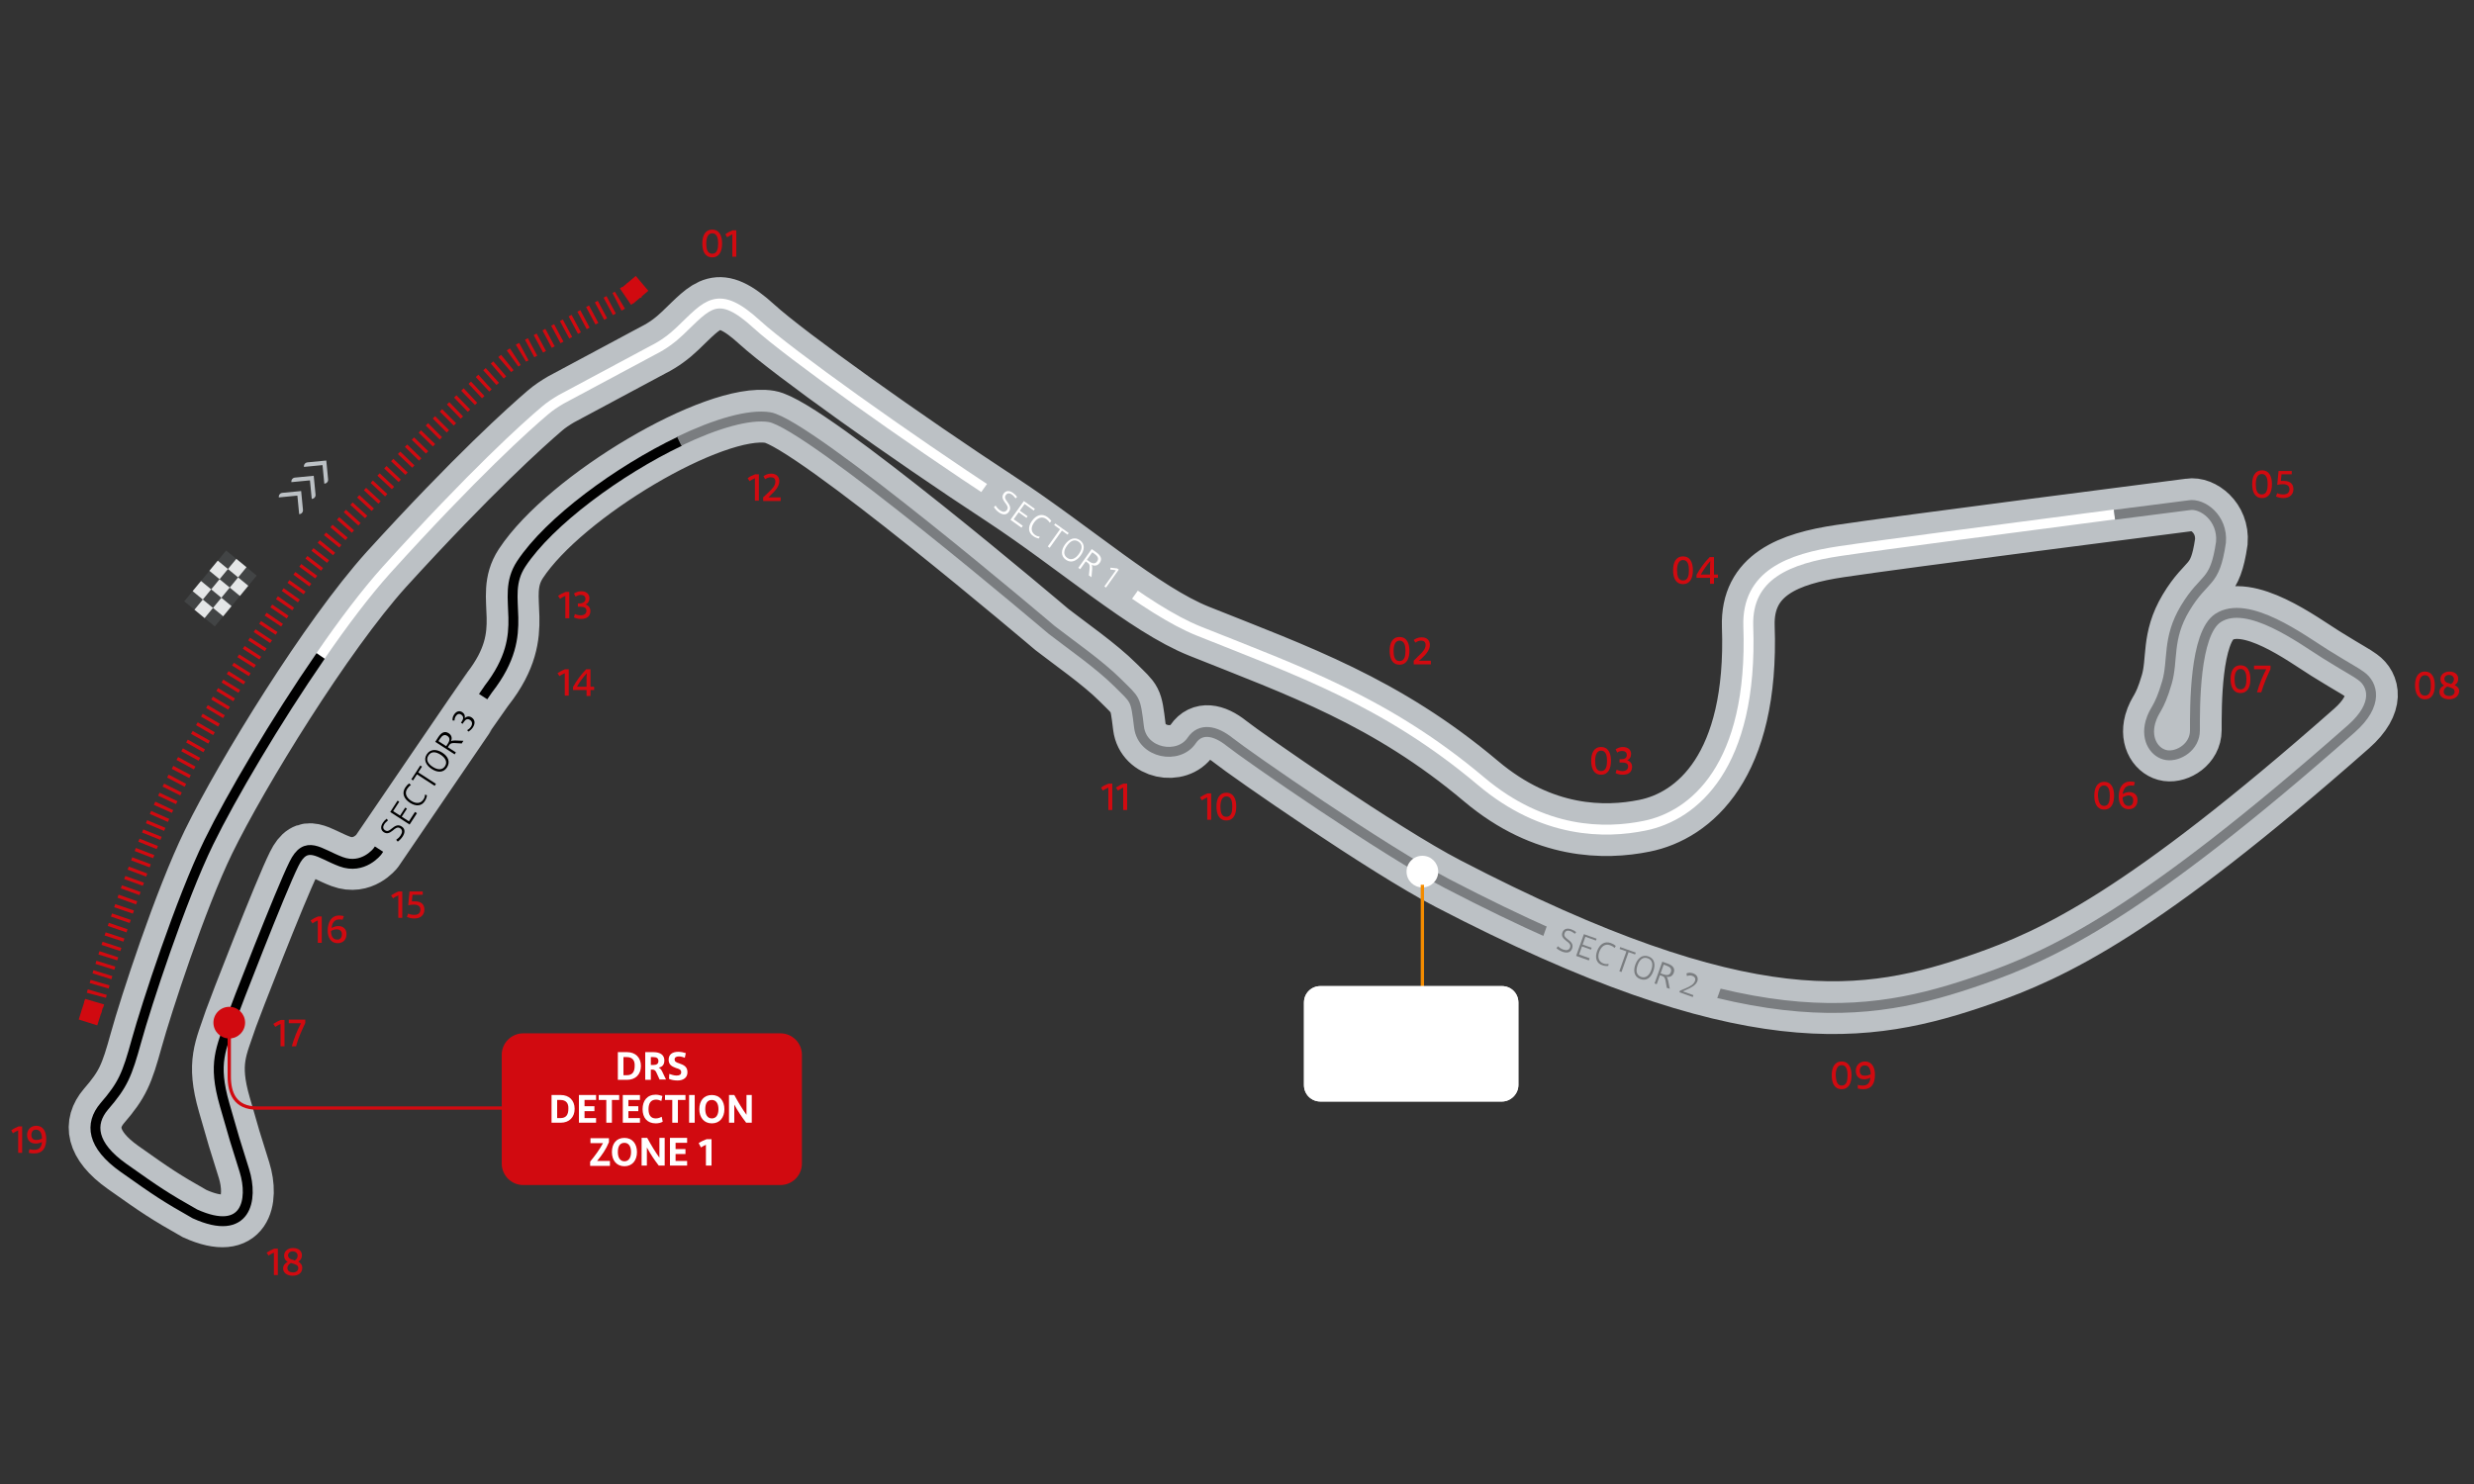 <?xml version="1.0" encoding="utf-8"?>
<!-- Generator: Adobe Illustrator 23.0.3, SVG Export Plug-In . SVG Version: 6.00 Build 0)  -->
<svg version="1.1" id="Laag_1" xmlns="http://www.w3.org/2000/svg" xmlns:xlink="http://www.w3.org/1999/xlink" x="0px" y="0px"
	 viewBox="0 0 750 450" style="enable-background:new 0 0 750 450;" xml:space="preserve">
<rect x="0" y="0" width="750" height="450" fill="#333333" stroke="none"/>
<style type="text/css">
	.st0{fill:none;}
	.st1{enable-background:new    ;}
	.st2{fill:#d10a10;}
	.st3{fill:#d10a10;stroke:#d10a10;stroke-miterlimit:10;}
	.st4{fill:#ffffff;}
	.st5{fill:#FFFFFF;}
	.st6{fill:#BCC1C5;}
	.st7{fill:#7A7D80;}
	.st8{fill:#424445;}
	.st9{fill:#E4E6E7;}
	.st10{display:none;}
	.st11{display:inline;}
	.st12{fill:none;stroke:#BCC1C5;stroke-width:16;stroke-miterlimit:10;}
	.st13{fill:none;stroke:#FFFFFF;stroke-width:3;stroke-miterlimit:10;}
	.st14{fill:none;stroke:#000000;stroke-width:3;stroke-miterlimit:10;}
	.st15{fill:none;stroke:#7A7D80;stroke-width:3;stroke-miterlimit:10;}
	.st16{fill:none;stroke:#d10a10;stroke-miterlimit:10;}
	.st17{fill:#d10a10;}
	.st18{fill:none;stroke:#d10a10;stroke-width:6;stroke-miterlimit:10;}
	.st19{fill:none;stroke:#d10a10;stroke-width:6;stroke-miterlimit:10;stroke-dasharray:1.001,2.002;}
	.st20{fill:none;stroke:#F48C00;stroke-miterlimit:10;}
	.st21{display:inline;opacity:0.5;}
</style>
<symbol  id="_x30_1" viewBox="-10 -10 20 20">
	<circle class="st0" cx="0" cy="0" r="10"/>
	<rect x="-10" y="-5.1" class="st0" width="20" height="9.3"/>
	<g class="st1">
		<path class="st2" d="M-5.5-0.4c0,2.3,0.8,4.2,3,4.2c2.2,0,3-1.9,3-4.2c0-2.3-0.8-4.2-3-4.2C-4.7-4.6-5.5-2.7-5.5-0.4z M-0.7-0.4
			c0,1.5-0.3,3.1-1.8,3.1c-1.4,0-1.8-1.6-1.8-3.1c0-1.6,0.3-3.1,1.8-3.1C-1-3.5-0.7-2-0.7-0.4z"/>
		<path class="st2" d="M1.5,2.4C2.1,2.9,3,3.3,3.7,3.6h1.1v-8H3.6v6.8C3.1,2.1,2.5,1.8,2,1.5L1.5,2.4z"/>
	</g>
</symbol>
<symbol  id="_x30_2" viewBox="-10 -10 20 20">
	<circle class="st0" cx="0" cy="0" r="10"/>
	<rect x="-10" y="-5.1" class="st0" width="20" height="9.3"/>
	<g class="st1">
		<path class="st2" d="M-6.2-0.4c0,2.3,0.8,4.2,3,4.2c2.2,0,3-1.9,3-4.2c0-2.3-0.8-4.2-3-4.2C-5.4-4.6-6.2-2.7-6.2-0.4z M-1.4-0.4
			c0,1.5-0.3,3.1-1.8,3.1c-1.4,0-1.8-1.6-1.8-3.1c0-1.6,0.3-3.1,1.8-3.1C-1.7-3.5-1.4-2-1.4-0.4z"/>
	</g>
	<g class="st1">
		<path class="st2" d="M1.1-3.4L2.5-2c1.4,1.3,2.2,2.2,2.2,3.4c0,0.9-0.5,1.3-1.4,1.3c-0.7,0-1.2-0.3-1.7-0.6L1.1,2.9
			c0.6,0.4,1.3,0.8,2.4,0.8c1.6,0,2.5-0.9,2.5-2.3c0-1.6-1.3-3-2.7-4.3L2.6-3.4h3.7v-1.1H1.1V-3.4z"/>
	</g>
</symbol>
<symbol  id="_x30_3" viewBox="-10 -10 20 20">
	<circle class="st0" cx="0" cy="0" r="10"/>
	<rect x="-10" y="-5.1" class="st0" width="20" height="9.3"/>
	<g class="st1">
		<path class="st2" d="M-6.2-0.4c0,2.3,0.8,4.2,3,4.2c2.2,0,3-1.9,3-4.2c0-2.3-0.8-4.2-3-4.2C-5.4-4.6-6.2-2.7-6.2-0.4z M-1.4-0.4
			c0,1.5-0.3,3.1-1.8,3.1c-1.4,0-1.8-1.6-1.8-3.1c0-1.6,0.3-3.1,1.8-3.1C-1.7-3.5-1.4-2-1.4-0.4z"/>
	</g>
	<g class="st1">
		<path class="st2" d="M1.5-3.1C2-3.3,2.6-3.5,3.3-3.5c1,0,1.7,0.5,1.7,1.4c0,0.8-0.6,1.2-1.8,1.2H2.4v1H3c1.1,0,1.6,0.5,1.6,1.3
			c0,0.8-0.6,1.2-1.4,1.2c-0.6,0-1.2-0.2-1.5-0.5L1.2,3.1c0.5,0.3,1.2,0.7,2.2,0.7c1.5,0,2.5-0.8,2.5-2.1c0-0.9-0.4-1.6-1.2-1.9
			c0.9-0.3,1.5-1,1.5-2c0-1.6-1.1-2.4-2.8-2.4c-0.9,0-1.7,0.2-2.2,0.5L1.5-3.1z"/>
	</g>
</symbol>
<symbol  id="_x30_4" viewBox="-10 -10 20 20">
	<circle class="st0" cx="0" cy="0" r="10"/>
	<rect x="-10" y="-5.1" class="st0" width="20" height="9.3"/>
	<g class="st1">
		<path class="st2" d="M-6.8-0.4c0,2.3,0.8,4.2,3,4.2c2.2,0,3-1.9,3-4.2c0-2.3-0.8-4.2-3-4.2C-6-4.6-6.8-2.7-6.8-0.4z M-2-0.4
			c0,1.5-0.3,3.1-1.8,3.1c-1.4,0-1.8-1.6-1.8-3.1c0-1.6,0.3-3.1,1.8-3.1C-2.3-3.5-2-2-2-0.4z"/>
		<path class="st2" d="M6.8-1.7v-1H5.6v-1.8H4.4v1.8H0.3v0.9c1.1,2,2.5,3.9,4,5.4h1.3v-5.3H6.8z M1.6-1.7h2.8v2.1c0,0.6,0,1.3,0.1,2
			C3.4,1.1,2.5-0.1,1.6-1.7z"/>
	</g>
</symbol>
<symbol  id="_x30_5" viewBox="-10 -10 20 20">
	<circle class="st0" cx="0" cy="0" r="10"/>
	<rect x="-10" y="-5.1" class="st0" width="20" height="9.3"/>
	<g class="st1">
		<path class="st2" d="M-6.3-0.4c0,2.3,0.8,4.2,3,4.2c2.2,0,3-1.9,3-4.2c0-2.3-0.8-4.2-3-4.2C-5.5-4.6-6.3-2.7-6.3-0.4z M-1.6-0.4
			c0,1.5-0.3,3.1-1.8,3.1c-1.4,0-1.8-1.6-1.8-3.1c0-1.6,0.3-3.1,1.8-3.1C-1.9-3.5-1.6-2-1.6-0.4z"/>
		<path class="st2" d="M2.6,2.6l-0.2-2c0.3,0,0.6,0,0.9,0c1.9,0,2.9-0.9,2.9-2.5c0-1.6-1.1-2.7-3-2.7c-1,0-1.7,0.2-2.3,0.5l0.4,1
			c0.5-0.3,1.2-0.4,1.9-0.4c1.2,0,1.8,0.6,1.8,1.6s-0.7,1.5-2,1.5c-0.6,0-1.2-0.1-1.7-0.2l0.4,4.2h4V2.6H2.6z"/>
	</g>
</symbol>
<symbol  id="_x30_6" viewBox="-10 -10 20 20">
	<circle class="st0" cx="0" cy="0" r="10"/>
	<rect x="-10" y="-5.1" class="st0" width="20" height="9.3"/>
	<g class="st1">
		<path class="st2" d="M-6.6-0.4c0,2.3,0.8,4.2,3,4.2c2.2,0,3-1.9,3-4.2c0-2.3-0.8-4.2-3-4.2C-5.8-4.6-6.6-2.7-6.6-0.4z M-1.9-0.4
			c0,1.5-0.3,3.1-1.8,3.1c-1.4,0-1.8-1.6-1.8-3.1C-5.4-2-5-3.5-3.6-3.5C-2.2-3.5-1.9-2-1.9-0.4z"/>
		<path class="st2" d="M5.4,2.6c-0.3,0.1-0.6,0.1-1,0.1C2.9,2.7,2.2,1.6,2,0.1c0.5,0.3,1.2,0.6,2,0.6c1.6,0,2.5-1,2.5-2.4
			c0-1.7-1-2.8-2.7-2.8c-2,0-3,1.7-3,3.8c0,2.4,1,4.6,3.5,4.6c0.6,0,1.1-0.1,1.4-0.2L5.4,2.6z M5.2-1.8c0,0.9-0.5,1.5-1.6,1.5
			C3.1-0.4,2.5-0.6,2-0.9c0-1.5,0.6-2.6,1.8-2.6C4.8-3.5,5.2-2.8,5.2-1.8z"/>
	</g>
</symbol>
<symbol  id="_x30_7" viewBox="-10 -10 20 20">
	<circle class="st0" cx="0" cy="0" r="10"/>
	<rect x="-10" y="-5.1" class="st0" width="20" height="9.3"/>
	<g class="st1">
		<path class="st2" d="M-5.9-0.4c0,2.3,0.8,4.2,3,4.2c2.2,0,3-1.9,3-4.2c0-2.3-0.8-4.2-3-4.2C-5.1-4.6-5.9-2.7-5.9-0.4z M-1.1-0.4
			c0,1.5-0.3,3.1-1.8,3.1c-1.4,0-1.8-1.6-1.8-3.1c0-1.6,0.3-3.1,1.8-3.1C-1.4-3.5-1.1-2-1.1-0.4z"/>
	</g>
	<g class="st1">
		<path class="st2" d="M2.1-4.4c0.8,2.8,1.7,4.9,2.8,7H1.2v1.1h5V2.7C5.1,0.3,4.2-1.7,3.4-4.4H2.1z"/>
	</g>
</symbol>
<symbol  id="_x30_8" viewBox="-10 -10 20 20">
	<circle class="st0" cx="0" cy="0" r="10"/>
	<rect x="-10" y="-5.1" class="st0" width="20" height="9.3"/>
	<g class="st1">
		<path class="st2" d="M-6.8-0.4c0,2.3,0.8,4.2,3,4.2c2.2,0,3-1.9,3-4.2c0-2.3-0.8-4.2-3-4.2C-5.9-4.6-6.8-2.7-6.8-0.4z M-2-0.4
			c0,1.5-0.3,3.1-1.8,3.1c-1.4,0-1.8-1.6-1.8-3.1c0-1.6,0.3-3.1,1.8-3.1C-2.3-3.5-2-2-2-0.4z"/>
		<path class="st2" d="M3.5-4.6c-1.6,0-2.9,0.8-2.9,2.2c0,1,0.6,1.6,1.4,2C1.3,0,0.9,0.6,0.9,1.5c0,1.4,1.2,2.3,2.7,2.3
			c1.8,0,2.7-1,2.7-2.2c0-0.9-0.4-1.5-1.1-1.9c0.9-0.4,1.4-1,1.4-1.9C6.4-3.7,5.3-4.6,3.5-4.6z M5.2-2.3c0,0.9-0.7,1.1-2,1.5
			c-0.1,0-0.2,0-0.2,0.1C2.4-1.1,1.9-1.5,1.9-2.3c0-0.9,0.8-1.3,1.7-1.3C4.5-3.6,5.2-3.1,5.2-2.3z M4.1,0C4.6,0.4,5,0.8,5,1.5
			c0,0.7-0.6,1.3-1.5,1.3c-0.8,0-1.4-0.5-1.4-1.2c0-0.8,0.6-1.2,1.6-1.4C3.8,0.1,4,0.1,4.1,0z"/>
	</g>
</symbol>
<symbol  id="_x30_9" viewBox="-10 -10 20 20">
	<circle class="st0" cx="0" cy="0" r="10"/>
	<rect x="-10" y="-5.1" class="st0" width="20" height="9.3"/>
	<g class="st1">
		<path class="st2" d="M-6.6-0.4c0,2.3,0.8,4.2,3,4.2c2.2,0,3-1.9,3-4.2c0-2.3-0.8-4.2-3-4.2C-5.8-4.6-6.6-2.7-6.6-0.4z M-1.8-0.4
			c0,1.5-0.3,3.1-1.8,3.1c-1.4,0-1.8-1.6-1.8-3.1C-5.3-2-5-3.5-3.6-3.5C-2.1-3.5-1.8-2-1.8-0.4z"/>
		<path class="st2" d="M1.3-3.3c0.4-0.1,0.9-0.2,1.4-0.2c1.6,0,2.3,0.8,2.4,2.4C4.6-1.4,4-1.6,3.2-1.6C1.5-1.6,0.7-0.5,0.7,1
			c0,1.7,1.2,2.8,2.8,2.8c2.1,0,3-1.8,3-4c0-2.6-0.9-4.4-3.6-4.4c-0.6,0-1.2,0.1-1.6,0.2L1.3-3.3z M5.2-0.1c0,1.5-0.5,2.7-1.7,2.7
			C2.5,2.7,1.9,2,1.9,1c0-0.9,0.4-1.5,1.5-1.5C4.1-0.5,4.7-0.3,5.2-0.1z"/>
	</g>
</symbol>
<symbol  id="_x31_0" viewBox="-10 -10 20 20">
	<circle class="st0" cx="0" cy="0" r="10"/>
	<rect x="-10" y="-5.1" class="st0" width="20" height="9.3"/>
	<g class="st1">
		<path class="st2" d="M-5.9,2.4c0.6,0.4,1.5,0.9,2.3,1.2h1.1v-8h-1.2v6.8c-0.6-0.3-1.1-0.5-1.6-0.9L-5.9,2.4z"/>
		<path class="st2" d="M-0.9-0.4c0,2.3,0.8,4.2,3,4.2c2.2,0,3-1.9,3-4.2c0-2.3-0.8-4.2-3-4.2C-0.1-4.6-0.9-2.7-0.9-0.4z M3.9-0.4
			c0,1.5-0.3,3.1-1.8,3.1c-1.4,0-1.8-1.6-1.8-3.1c0-1.6,0.3-3.1,1.8-3.1C3.6-3.5,3.9-2,3.9-0.4z"/>
	</g>
</symbol>
<symbol  id="_x31_1" viewBox="-10 -10 20 20">
	<circle class="st0" cx="0" cy="0" r="10"/>
	<rect x="-10" y="-5.1" class="st0" width="20" height="9.3"/>
	<g class="st1">
		<path class="st2" d="M-4.5,2.4C-3.9,2.9-3,3.3-2.2,3.6h1.1v-8h-1.2v6.8C-2.9,2.1-3.5,1.8-4,1.5L-4.5,2.4z"/>
		<path class="st2" d="M0,2.4c0.6,0.4,1.5,0.9,2.3,1.2h1.1v-8H2.2v6.8C1.6,2.1,1.1,1.8,0.6,1.5L0,2.4z"/>
	</g>
</symbol>
<symbol  id="_x31_2" viewBox="-10 -10 20 20">
	<circle class="st0" cx="0" cy="0" r="10"/>
	<rect x="-10" y="-5.1" class="st0" width="20" height="9.3"/>
	<g class="st1">
		<path class="st2" d="M-5.3,2.4C-4.7,2.9-3.8,3.3-3,3.6h1.1v-8h-1.2v6.8c-0.6-0.3-1.1-0.5-1.6-0.9L-5.3,2.4z"/>
		<path class="st2" d="M-0.6-3.4L0.9-2c1.4,1.3,2.2,2.2,2.2,3.4c0,0.9-0.5,1.3-1.4,1.3C1,2.7,0.5,2.4,0,2.1l-0.5,0.9
			C0,3.4,0.8,3.8,1.8,3.8c1.6,0,2.5-0.9,2.5-2.3c0-1.6-1.3-3-2.7-4.3L1-3.4h3.7v-1.1h-5.3V-3.4z"/>
	</g>
</symbol>
<symbol  id="_x31_3" viewBox="-10 -10 20 20">
	<circle class="st0" cx="0" cy="0" r="10"/>
	<rect x="-10" y="-5.1" class="st0" width="20" height="9.3"/>
	<g class="st1">
		<path class="st2" d="M-5.3,2.4C-4.6,2.9-3.8,3.3-3,3.6h1.1v-8h-1.2v6.8c-0.6-0.3-1.1-0.5-1.6-0.9L-5.3,2.4z"/>
		<path class="st2" d="M-0.2-3.1c0.4-0.2,1.1-0.4,1.8-0.4c1,0,1.7,0.5,1.7,1.4c0,0.8-0.6,1.2-1.8,1.2H0.7v1h0.6C2.4,0.2,3,0.7,3,1.5
			c0,0.8-0.6,1.2-1.4,1.2C0.9,2.7,0.4,2.4,0,2.2l-0.5,0.9C0,3.4,0.7,3.8,1.7,3.8c1.5,0,2.5-0.8,2.5-2.1c0-0.9-0.4-1.6-1.2-1.9
			c0.9-0.3,1.5-1,1.5-2c0-1.6-1.1-2.4-2.8-2.4C0.8-4.6,0-4.4-0.5-4.1L-0.2-3.1z"/>
	</g>
</symbol>
<symbol  id="_x31_4" viewBox="-10 -10 20 20">
	<circle class="st0" cx="0" cy="0" r="10"/>
	<rect x="-10" y="-5.1" class="st0" width="20" height="9.3"/>
	<g class="st1">
		<path class="st2" d="M-5.8,2.4c0.6,0.4,1.5,0.9,2.3,1.2h1.1v-8h-1.2v6.8c-0.6-0.3-1.1-0.5-1.6-0.9L-5.8,2.4z"/>
		<path class="st2" d="M5.3-1.7v-1H4.2v-1.8H3v1.8h-4.1v0.9c1.1,2,2.5,3.9,4,5.4h1.3v-5.3H5.3z M0.1-1.7H3v2.1c0,0.6,0,1.3,0.1,2
			C1.9,1.1,1-0.1,0.1-1.7z"/>
	</g>
</symbol>
<symbol  id="_x31_5" viewBox="-10 -10 20 20">
	<circle class="st0" cx="0" cy="0" r="10"/>
	<rect x="-10" y="-5.1" class="st0" width="20" height="9.3"/>
	<g class="st1">
		<path class="st2" d="M-5.4,2.4c0.6,0.4,1.5,0.9,2.3,1.2H-2v-8h-1.2v6.8c-0.6-0.3-1.1-0.5-1.6-0.9L-5.4,2.4z"/>
		<path class="st2" d="M1.1,2.6l-0.2-2c0.3,0,0.6,0,0.9,0c1.9,0,2.9-0.9,2.9-2.5c0-1.6-1.1-2.7-3-2.7c-1,0-1.7,0.2-2.3,0.5l0.4,1
			c0.5-0.3,1.2-0.4,1.9-0.4c1.2,0,1.8,0.6,1.8,1.6s-0.7,1.5-2,1.5c-0.6,0-1.2-0.1-1.7-0.2l0.4,4.2h4V2.6H1.1z"/>
	</g>
</symbol>
<symbol  id="_x31_6" viewBox="-10 -10 20 20">
	<circle class="st0" cx="0" cy="0" r="10"/>
	<rect x="-10" y="-5.1" class="st0" width="20" height="9.3"/>
	<g class="st1">
		<path class="st2" d="M-5.7,2.4c0.6,0.4,1.5,0.9,2.3,1.2h1.1v-8h-1.2v6.8c-0.6-0.3-1.1-0.5-1.6-0.9L-5.7,2.4z"/>
		<path class="st2" d="M4,2.6c-0.3,0.1-0.6,0.1-1,0.1c-1.5,0-2.2-1.1-2.3-2.6c0.5,0.3,1.2,0.6,2,0.6c1.6,0,2.5-1,2.5-2.4
			c0-1.7-1-2.8-2.7-2.8c-2,0-3,1.7-3,3.8c0,2.4,1,4.6,3.5,4.6c0.6,0,1.1-0.1,1.4-0.2L4,2.6z M3.8-1.8c0,0.9-0.5,1.5-1.6,1.5
			c-0.5,0-1.2-0.2-1.7-0.5c0-1.5,0.6-2.6,1.8-2.6C3.3-3.5,3.8-2.8,3.8-1.8z"/>
	</g>
</symbol>
<symbol  id="_x31_7" viewBox="-10 -10 20 20">
	<circle class="st0" cx="0" cy="0" r="10"/>
	<rect x="-10" y="-5.1" class="st0" width="20" height="9.3"/>
	<g class="st1">
		<path class="st2" d="M-5.1,2.4c0.6,0.4,1.5,0.9,2.3,1.2h1.1v-8h-1.2v6.8C-3.5,2.1-4,1.8-4.5,1.5L-5.1,2.4z"/>
		<path class="st2" d="M0.5-4.4c0.8,2.8,1.7,4.9,2.8,7h-3.7v1.1h5V2.7C3.5,0.3,2.5-1.7,1.8-4.4H0.5z"/>
	</g>
</symbol>
<symbol  id="_x31_8" viewBox="-10 -10 20 20">
	<circle class="st0" cx="0" cy="0" r="10"/>
	<rect x="-10" y="-5.1" class="st0" width="20" height="9.3"/>
	<g class="st1">
		<path class="st2" d="M-5.8,2.4c0.6,0.4,1.5,0.9,2.3,1.2h1.1v-8h-1.2v6.8c-0.6-0.3-1.1-0.5-1.6-0.9L-5.8,2.4z"/>
		<path class="st2" d="M2.1-4.6c-1.6,0-2.9,0.8-2.9,2.2c0,1,0.6,1.6,1.4,2c-0.7,0.4-1.1,1-1.1,1.9c0,1.4,1.2,2.3,2.7,2.3
			c1.8,0,2.7-1,2.7-2.2c0-0.9-0.4-1.5-1.1-1.9C4.5-0.8,5-1.3,5-2.2C5-3.7,3.9-4.6,2.1-4.6z M3.8-2.3c0,0.9-0.7,1.1-2,1.5
			c-0.1,0-0.2,0-0.2,0.1C1-1.1,0.5-1.5,0.5-2.3c0-0.9,0.8-1.3,1.7-1.3C3.1-3.6,3.8-3.1,3.8-2.3z M2.7,0c0.6,0.4,0.9,0.8,0.9,1.5
			c0,0.7-0.6,1.3-1.5,1.3c-0.8,0-1.4-0.5-1.4-1.2c0-0.8,0.6-1.2,1.6-1.4C2.4,0.1,2.5,0.1,2.7,0z"/>
	</g>
</symbol>
<symbol  id="_x31_9" viewBox="-10 -10 20 20">
	<circle class="st0" cx="0" cy="0" r="10"/>
	<rect x="-10" y="-5.1" class="st0" width="20" height="9.3"/>
	<g class="st1">
		<path class="st2" d="M-5.6,2.4C-5,2.9-4.1,3.3-3.4,3.6h1.1v-8h-1.2v6.8c-0.6-0.3-1.1-0.5-1.6-0.9L-5.6,2.4z"/>
		<path class="st2" d="M-0.1-3.3c0.4-0.1,0.9-0.2,1.4-0.2c1.6,0,2.3,0.8,2.4,2.4C3.2-1.4,2.5-1.6,1.8-1.6C0.1-1.6-0.8-0.5-0.8,1
			c0,1.7,1.2,2.8,2.8,2.8c2.1,0,3-1.8,3-4C5-2.8,4-4.6,1.3-4.6c-0.6,0-1.2,0.1-1.6,0.2L-0.1-3.3z M3.7-0.1c0,1.5-0.5,2.7-1.7,2.7
			C1,2.7,0.5,2,0.5,1c0-0.9,0.4-1.5,1.5-1.5C2.7-0.5,3.3-0.3,3.7-0.1z"/>
	</g>
</symbol>
<symbol  id="DRS_Detection_Zone_1" viewBox="-45.5 -23 91 46">
	<path class="st3" d="M39-22.5h-78c-3.3,0-6,2.7-6,6v33c0,3.3,2.7,6,6,6h78c3.3,0,6-2.7,6-6v-33C45-19.8,42.3-22.5,39-22.5z"/>
	<rect x="-45" y="-18.3" class="st0" width="89.8" height="35.8"/>
	<g class="st1">
		<path class="st4" d="M-10.3,17.3h2.8c2.5,0,4.2-1.6,4.2-4.2c0-2.6-1.7-4.2-4.2-4.2h-2.8V17.3z M-7.6,15.8h-1v-5.5h1c1.7,0,2.4,1,2.4,2.8
			C-5.1,14.8-5.9,15.8-7.6,15.8z"/>
		<path class="st4" d="M2.4,8.9l-1.1,2.4C1,11.8,0.7,12,0.2,12h-0.5V8.9H-2v8.4h2.5c2.1,0,3.3-0.9,3.3-2.5c0-1.5-0.8-2-1.7-2.2
			c0.4-0.2,0.7-0.5,1-1.1l1.2-2.5H2.4z M-0.3,15.8v-2.4h0.7c1.1,0,1.6,0.4,1.6,1.2c0,0.9-0.6,1.2-1.6,1.2H-0.3z"/>
		<path class="st4" d="M5.3,10.7c0.6-0.2,1.4-0.5,2.2-0.5c0.9,0,1.4,0.3,1.4,1c0,0.8-0.6,1-1.6,1.3C5.9,13,5.1,13.6,5.1,15c0,1.5,1,2.4,2.9,2.4
			c0.9,0,1.7-0.2,2.3-0.4l-0.3-1.4c-0.6,0.2-1.1,0.4-1.8,0.4c-0.8,0-1.3-0.3-1.3-0.9c0-0.6,0.4-0.9,1.4-1.2c1.4-0.5,2.5-1,2.5-2.7
			c0-1.6-1.2-2.5-3-2.5c-1,0-2,0.2-2.6,0.5L5.3,10.7z"/>
	</g>
	<g class="st1">
		<path class="st4" d="M-30.4,4.3h2.8c2.5,0,4.2-1.6,4.2-4.2c0-2.6-1.7-4.2-4.2-4.2h-2.8V4.3z M-27.7,2.8h-1v-5.5h1c1.7,0,2.4,1,2.4,2.8
			C-25.2,1.8-26,2.8-27.7,2.8z"/>
		<path class="st4" d="M-16.9-4.1h-5.2v8.4h5.2V2.8h-3.5V0.9h3v-1.5h-3v-2.1h3.5V-4.1z"/>
		<path class="st4" d="M-13.9,2.8h-2.2v1.5h6.2V2.8h-2.2v-6.9h-1.7V2.8z"/>
	</g>
	<g class="st1">
		<path class="st4" d="M-3.6-4.1h-5.2v8.4h5.2V2.8h-3.5V0.9h3v-1.5h-3v-2.1h3.5V-4.1z"/>
	</g>
	<g class="st1">
		<path class="st4" d="M-2.8,0c0,2.6,1.4,4.4,4,4.4c0.7,0,1.4-0.2,2-0.4L2.9,2.5c-0.5,0.2-1,0.4-1.6,0.4C-0.3,2.9-1,1.8-1,0
			c0-1.8,0.7-2.8,2.2-2.8C2-2.8,2.6-2.5,3-2.3l0.3-1.5C2.8-4.1,2-4.3,1.2-4.3C-1.4-4.3-2.8-2.6-2.8,0z"/>
		<path class="st4" d="M6.2,2.8H4v1.5h6.2V2.8H7.9v-6.9H6.2V2.8z"/>
		<path class="st4" d="M11.3,4.3H13v-8.4h-1.7V4.3z"/>
		<path class="st4" d="M18.2-4.3c-2.4,0-3.8,1.8-3.8,4.3c0,2.6,1.4,4.3,3.8,4.3c2.4,0,3.8-1.8,3.8-4.3C22-2.5,20.6-4.3,18.2-4.3z M18.2-2.8
			c1.3,0,2,1.1,2,2.8c0,1.7-0.7,2.8-2,2.8c-1.4,0-2-1.1-2-2.8C16.2-1.7,16.9-2.8,18.2-2.8z"/>
		<path class="st4" d="M23.4-4.1v8.4H25c1.2-2.2,2.4-4.2,3.7-6c0,0.3,0,0.7,0,1v5h1.6v-8.4h-1.7c-1.3,1.7-2.4,3.3-3.6,5.5c0-0.5,0-0.9,0-1.4
			v-4.1H23.4z"/>
	</g>
	<g class="st1">
		<path class="st4" d="M-16.6-15.7h3.9v-1.5h-6v1.3c1.4,1.7,2.9,3.7,3.9,5.6h-3.8v1.5h5.6V-10C-13.9-12.2-15.1-13.9-16.6-15.7z"/>
	</g>
	<g class="st1">
		<path class="st4" d="M-8.3-17.3c-2.4,0-3.8,1.8-3.8,4.3c0,2.6,1.4,4.3,3.8,4.3c2.4,0,3.8-1.8,3.8-4.3C-4.5-15.5-5.9-17.3-8.3-17.3z M-8.3-15.8
			c1.3,0,2,1.1,2,2.8c0,1.7-0.7,2.8-2,2.8c-1.4,0-2-1.1-2-2.8C-10.3-14.7-9.6-15.8-8.3-15.8z"/>
		<path class="st4" d="M-3.1-17.1v8.4h1.7c1.2-2.2,2.4-4.2,3.7-6c0,0.3,0,0.7,0,1v5h1.6v-8.4H2.1c-1.3,1.7-2.4,3.3-3.6,5.5c0-0.5,0-0.9,0-1.4
			v-4.1H-3.1z"/>
		<path class="st4" d="M10.7-17.1H5.5v8.4h5.2v-1.5H7.2v-1.9h3v-1.5h-3v-2.1h3.5V-17.1z"/>
		<path class="st4" d="M14.2-10.3c0.7,0.5,1.6,0.9,2.4,1.2h1.5v-8h-1.7v6.3c-0.5-0.2-1-0.5-1.5-0.8L14.2-10.3z"/>
	</g>
</symbol>
<symbol  id="Speed_Trap" viewBox="-32.5 -17.5 65 35">
	<path class="st4" d="M27.5-17.5h-55c-2.8,0-5,2.2-5,5v25c0,2.8,2.2,5,5,5h55c2.8,0,5-2.2,5-5v-25C32.5-15.2,30.2-17.5,27.5-17.5z"
		/>
	<rect x="-32.5" y="-13.4" class="st0" width="65" height="23.3"/>
	<g class="st1">
		<path class="st5" d="M-16.9,3.1c0.6-0.2,1.4-0.5,2.2-0.5c0.9,0,1.4,0.3,1.4,1c0,0.8-0.6,1-1.6,1.3c-1.4,0.5-2.3,1.1-2.3,2.5
			c0,1.5,1,2.4,2.9,2.4c0.9,0,1.7-0.2,2.3-0.4l-0.3-1.4c-0.6,0.2-1.1,0.4-1.8,0.4c-0.8,0-1.3-0.3-1.3-0.9c0-0.6,0.4-0.9,1.4-1.2
			c1.4-0.5,2.5-1,2.5-2.7c0-1.6-1.2-2.5-3-2.5c-1,0-2,0.2-2.6,0.5L-16.9,3.1z"/>
		<path class="st5" d="M-10.3,9.7h2.6c2.1,0,3.4-1,3.4-2.9c0-1.9-1.3-2.9-3.4-2.9h-0.8V1.3h-1.7V9.7z M-7.8,8.2h-0.8V5.4h0.8
			c1,0,1.7,0.4,1.7,1.4C-6.2,7.8-6.8,8.2-7.8,8.2z"/>
		<path class="st5" d="M2.2,1.3h-5.2v8.4h5.2V8.2h-3.5V6.2h3V4.8h-3V2.7h3.5V1.3z"/>
		<path class="st5" d="M8.8,1.3H3.6v8.4h5.2V8.2H5.3V6.2h3V4.8h-3V2.7h3.5V1.3z"/>
		<path class="st5" d="M10.2,9.7H13c2.5,0,4.2-1.6,4.2-4.2c0-2.6-1.7-4.2-4.2-4.2h-2.8V9.7z M13,8.2h-1V2.7h1c1.7,0,2.4,1,2.4,2.8
			C15.4,7.2,14.6,8.2,13,8.2z"/>
	</g>
	<g class="st1">
		<path class="st5" d="M-12.3-3.8h-2.2v1.5h6.2v-1.5h-2.2v-6.9h-1.7V-3.8z"/>
		<path class="st5" d="M-2.7-10.7l-1.1,2.4c-0.3,0.5-0.6,0.7-1.1,0.7h-0.5v-3.1h-1.7v8.4h2.5c2.1,0,3.3-0.9,3.3-2.5
			c0-1.5-0.8-2-1.7-2.2c0.4-0.2,0.7-0.5,1-1.1l1.2-2.5H-2.7z M-5.4-3.8v-2.4h0.7c1.1,0,1.6,0.4,1.6,1.2c0,0.9-0.6,1.2-1.6,1.2H-5.4z
			"/>
		<path class="st5" d="M5-8.9H1.9c-0.2-0.6-0.3-1.2-0.5-1.8h-1.8c0.8,2.8,1.8,6.1,2.9,8.4h1.8c1.1-2.3,2.2-5.6,2.9-8.4H5.5
			C5.3-10.1,5.2-9.5,5-8.9z M2.3-7.4h2.2C4.2-6.1,3.8-4.9,3.5-4.2C3.1-4.9,2.7-6.1,2.3-7.4z"/>
		<path class="st5" d="M8.3-2.3h2.6c2.1,0,3.4-1,3.4-2.9c0-1.9-1.3-2.9-3.4-2.9H10v-2.7H8.3V-2.3z M10.8-3.8H10v-2.8h0.8
			c1,0,1.7,0.4,1.7,1.4C12.5-4.2,11.9-3.8,10.8-3.8z"/>
	</g>
	<path class="st4" d="M27.5-17.5h-55c-2.8,0-5,2.2-5,5v25c0,2.8,2.2,5,5,5h55c2.8,0,5-2.2,5-5v-25C32.5-15.2,30.2-17.5,27.5-17.5z"
		/>
	<rect x="-32.5" y="-13.4" class="st0" width="65" height="23.3"/>
	<g class="st1">
		<path class="st5" d="M-16.9,3.1c0.6-0.2,1.4-0.5,2.2-0.5c0.9,0,1.4,0.3,1.4,1c0,0.8-0.6,1-1.6,1.3c-1.4,0.5-2.3,1.1-2.3,2.5
			c0,1.5,1,2.4,2.9,2.4c0.9,0,1.7-0.2,2.3-0.4l-0.3-1.4c-0.6,0.2-1.1,0.4-1.8,0.4c-0.8,0-1.3-0.3-1.3-0.9c0-0.6,0.4-0.9,1.4-1.2
			c1.4-0.5,2.5-1,2.5-2.7c0-1.6-1.2-2.5-3-2.5c-1,0-2,0.2-2.6,0.5L-16.9,3.1z"/>
		<path class="st5" d="M-10.3,9.7h2.6c2.1,0,3.4-1,3.4-2.9c0-1.9-1.3-2.9-3.4-2.9h-0.8V1.3h-1.7V9.7z M-7.8,8.2h-0.8V5.4h0.8
			c1,0,1.7,0.4,1.7,1.4C-6.2,7.8-6.8,8.2-7.8,8.2z"/>
		<path class="st5" d="M2.2,1.3h-5.2v8.4h5.2V8.2h-3.5V6.2h3V4.8h-3V2.7h3.5V1.3z"/>
		<path class="st5" d="M8.8,1.3H3.6v8.4h5.2V8.2H5.3V6.2h3V4.8h-3V2.7h3.5V1.3z"/>
		<path class="st5" d="M10.2,9.7H13c2.5,0,4.2-1.6,4.2-4.2c0-2.6-1.7-4.2-4.2-4.2h-2.8V9.7z M13,8.2h-1V2.7h1c1.7,0,2.4,1,2.4,2.8
			C15.4,7.2,14.6,8.2,13,8.2z"/>
	</g>
	<g class="st1">
		<path class="st5" d="M-12.3-4.8h-2.2v1.5h6.2v-1.5h-2.2v-6.9h-1.7V-4.8z"/>
		<path class="st5" d="M-2.7-11.7l-1.1,2.4c-0.3,0.5-0.6,0.7-1.1,0.7h-0.5v-3.1h-1.7v8.4h2.5c2.1,0,3.3-0.9,3.3-2.5
			c0-1.5-0.8-2-1.7-2.2c0.4-0.2,0.7-0.5,1-1.1l1.2-2.5H-2.7z M-5.4-4.8v-2.4h0.7c1.1,0,1.6,0.4,1.6,1.2c0,0.9-0.6,1.2-1.6,1.2H-5.4z
			"/>
		<path class="st5" d="M5-9.9H1.9c-0.2-0.6-0.3-1.2-0.5-1.8h-1.8c0.8,2.8,1.8,6.1,2.9,8.4h1.8c1.1-2.3,2.2-5.6,2.9-8.4H5.5
			C5.3-11.1,5.2-10.5,5-9.9z M2.3-8.4h2.2C4.2-7.1,3.8-5.9,3.5-5.2C3.1-5.9,2.7-7.1,2.3-8.4z"/>
		<path class="st5" d="M8.3-3.3h2.6c2.1,0,3.4-1,3.4-2.9c0-1.9-1.3-2.9-3.4-2.9H10v-2.7H8.3V-3.3z M10.8-4.8H10v-2.8h0.8
			c1,0,1.7,0.4,1.7,1.4C12.5-5.2,11.9-4.8,10.8-4.8z"/>
	</g>
</symbol>
<symbol  id="sector_x5F_1" viewBox="-28 -5.5 56 11">
	<rect x="-28" y="-5.5" class="st6" width="56" height="11"/>
	<g>
		<rect x="-27.7" y="-4.5" class="st0" width="54.7" height="8.6"/>
		<g class="st1">
			<path class="st5" d="M-22.1-2.3c0.5-0.2,1.1-0.4,1.9-0.4c1,0,1.7,0.4,1.7,1.3c0,0.9-0.7,1.2-1.8,1.5c-1.2,0.4-1.9,0.9-1.9,2
				c0,1.2,0.9,1.8,2.2,1.8c0.6,0,1.2-0.1,1.7-0.3L-18.4,3c-0.5,0.1-1,0.3-1.5,0.3c-1,0-1.5-0.4-1.5-1.2c0-0.8,0.5-1.1,1.5-1.4
				c1.2-0.4,2.2-0.8,2.2-2.2c0-1.4-1.1-1.9-2.4-1.9c-0.8,0-1.6,0.2-2.1,0.4L-22.1-2.3z"/>
		</g>
		<g class="st1">
			<path class="st5" d="M-11.8-3.2h-4.1v7h4.1V3.2h-3.4V0.7h2.9V0.1h-2.9v-2.6h3.4V-3.2z"/>
		</g>
		<g class="st1">
			<path class="st5" d="M-10.4,0.3c0,2.1,1,3.7,3.1,3.7c0.6,0,1.2-0.1,1.7-0.3L-5.7,3c-0.5,0.2-0.9,0.3-1.5,0.3
				c-1.7,0-2.4-1.4-2.4-3c0-1.7,0.8-2.9,2.4-2.9c0.7,0,1.1,0.2,1.5,0.4l0.1-0.6c-0.4-0.2-1-0.4-1.7-0.4C-9.3-3.3-10.4-1.9-10.4,0.3z
				"/>
		</g>
		<g class="st1">
			<path class="st5" d="M-2.1,3.2h-2.1v0.6h5V3.2h-2.1v-6.4h-0.7V3.2z"/>
		</g>
		<g class="st1">
			<path class="st5" d="M4.8-3.3c-2,0-2.9,1.6-2.9,3.6S2.8,4,4.8,4c2,0,2.9-1.6,2.9-3.6S6.8-3.3,4.8-3.3z M4.8-2.6
				c1.5,0,2.2,1.3,2.2,3s-0.6,3-2.2,3c-1.6,0-2.2-1.3-2.2-3S3.2-2.6,4.8-2.6z"/>
			<path class="st5" d="M13.3-3.2l-1.2,2.1c-0.4,0.6-0.7,0.9-1.3,0.9H10v-2.9H9.3v7H11c1.7,0,2.7-0.6,2.7-2c0-1.2-0.8-1.8-1.7-1.9
				c0.3-0.1,0.5-0.3,0.9-0.9l1.3-2.2H13.3z M10,3.2V0.4h0.9c1.2,0,1.9,0.4,1.9,1.4c0,1-0.7,1.4-1.9,1.4H10z"/>
			<path class="st5" d="M17.2,2.6c0.5,0.3,1.2,0.7,1.8,1h0.6v-6.7H19v6c-0.5-0.2-1-0.5-1.5-0.8L17.2,2.6z"/>
		</g>
	</g>
</symbol>
<symbol  id="sector_x5F_2" viewBox="-28 -5.5 56 11">
	<rect x="-28" y="-5.5" class="st6" width="56" height="11"/>
	<g>
		<rect x="-27.7" y="-4.5" class="st0" width="54.7" height="8.6"/>
		<g class="st1">
			<path class="st7" d="M-22.8-2.3c0.5-0.2,1.1-0.4,1.9-0.4c1,0,1.7,0.4,1.7,1.3c0,0.9-0.7,1.2-1.8,1.5c-1.2,0.4-1.9,0.9-1.9,2
				c0,1.2,0.9,1.8,2.2,1.8c0.6,0,1.2-0.1,1.7-0.3L-19.2,3c-0.5,0.1-1,0.3-1.5,0.3c-1,0-1.5-0.4-1.5-1.2c0-0.8,0.5-1.1,1.5-1.4
				c1.2-0.4,2.2-0.8,2.2-2.2c0-1.4-1.1-1.9-2.4-1.9c-0.8,0-1.6,0.2-2.1,0.4L-22.8-2.3z"/>
		</g>
		<g class="st1">
			<path class="st7" d="M-12.5-3.2h-4.1v7h4.1V3.2h-3.4V0.7h2.9V0.1h-2.9v-2.6h3.4V-3.2z"/>
		</g>
		<g class="st1">
			<path class="st7" d="M-11.1,0.3c0,2.1,1,3.7,3.1,3.7c0.6,0,1.2-0.1,1.7-0.3L-6.4,3C-6.9,3.2-7.4,3.3-8,3.3c-1.7,0-2.4-1.4-2.4-3
				c0-1.7,0.8-2.9,2.4-2.9c0.7,0,1.1,0.2,1.5,0.4l0.1-0.6c-0.4-0.2-1-0.4-1.7-0.4C-10-3.3-11.1-1.9-11.1,0.3z"/>
		</g>
		<g class="st1">
			<path class="st7" d="M-2.8,3.2h-2.1v0.6h5V3.2h-2.1v-6.4h-0.7V3.2z"/>
		</g>
		<g class="st1">
			<path class="st7" d="M4.1-3.3c-2,0-2.9,1.6-2.9,3.6S2.1,4,4.1,4C6.1,4,7,2.4,7,0.3S6.1-3.3,4.1-3.3z M4.1-2.6
				c1.5,0,2.2,1.3,2.2,3s-0.6,3-2.2,3c-1.6,0-2.2-1.3-2.2-3S2.5-2.6,4.1-2.6z"/>
			<path class="st7" d="M12.6-3.2l-1.2,2.1c-0.4,0.6-0.7,0.9-1.3,0.9H9.3v-2.9H8.6v7h1.7c1.7,0,2.7-0.6,2.7-2c0-1.2-0.8-1.8-1.7-1.9
				c0.3-0.1,0.5-0.3,0.9-0.9l1.3-2.2H12.6z M9.3,3.2V0.4h0.9c1.2,0,1.9,0.4,1.9,1.4c0,1-0.7,1.4-1.9,1.4H9.3z"/>
			<path class="st7" d="M16.6-2.6l1.3,1.2c1.2,1.1,2,2,2,3.1c0,0.8-0.5,1.2-1.3,1.2c-0.7,0-1.1-0.3-1.5-0.6L16.7,3
				c0.4,0.4,1,0.7,1.9,0.7c1.3,0,2-0.8,2-1.8c0-1.3-1.1-2.5-2.3-3.6l-0.8-0.8h3.4v-0.6h-4.3V-2.6z"/>
		</g>
	</g>
</symbol>
<symbol  id="sector_x5F_3" viewBox="-28 -5.5 56 11">
	<rect x="-28" y="-5.5" class="st6" width="56" height="11"/>
	<g>
		<rect x="-27.7" y="-4.5" class="st0" width="54.7" height="8.6"/>
		<g class="st1">
			<path d="M-22.8-2.3c0.5-0.2,1.1-0.4,1.9-0.4c1,0,1.7,0.4,1.7,1.3c0,0.9-0.7,1.2-1.8,1.5c-1.2,0.4-1.9,0.9-1.9,2
				c0,1.2,0.9,1.8,2.2,1.8c0.6,0,1.2-0.1,1.7-0.3L-19.2,3c-0.5,0.1-1,0.3-1.5,0.3c-1,0-1.5-0.4-1.5-1.2c0-0.8,0.5-1.1,1.5-1.4
				c1.2-0.4,2.2-0.8,2.2-2.2c0-1.4-1.1-1.9-2.4-1.9c-0.8,0-1.6,0.2-2.1,0.4L-22.8-2.3z"/>
		</g>
		<g class="st1">
			<path d="M-12.6-3.2h-4.1v7h4.1V3.2h-3.4V0.7h2.9V0.1h-2.9v-2.6h3.4V-3.2z"/>
		</g>
		<g class="st1">
			<path d="M-11.1,0.3c0,2.1,1,3.7,3.1,3.7c0.6,0,1.2-0.1,1.7-0.3L-6.4,3C-6.9,3.2-7.4,3.3-8,3.3c-1.7,0-2.4-1.4-2.4-3
				c0-1.7,0.8-2.9,2.4-2.9c0.7,0,1.1,0.2,1.5,0.4l0.1-0.6c-0.4-0.2-1-0.4-1.7-0.4C-10-3.3-11.1-1.9-11.1,0.3z"/>
		</g>
		<g class="st1">
			<path d="M-2.8,3.2h-2.1v0.6h5V3.2h-2.1v-6.4h-0.7V3.2z"/>
		</g>
		<g class="st1">
			<path d="M4-3.3c-2,0-2.9,1.6-2.9,3.6S2,4,4,4C6,4,7,2.4,7,0.3S6-3.3,4-3.3z M4-2.6c1.5,0,2.2,1.3,2.2,3s-0.6,3-2.2,3
				c-1.6,0-2.2-1.3-2.2-3S2.5-2.6,4-2.6z"/>
			<path d="M12.6-3.2l-1.2,2.1c-0.4,0.6-0.7,0.9-1.3,0.9H9.3v-2.9H8.6v7h1.7c1.7,0,2.7-0.6,2.7-2c0-1.2-0.8-1.8-1.7-1.9
				c0.3-0.1,0.5-0.3,0.9-0.9l1.3-2.2H12.6z M9.3,3.2V0.4h0.9c1.2,0,1.9,0.4,1.9,1.4c0,1-0.7,1.4-1.9,1.4H9.3z"/>
			<path d="M16.8-2.3c0.4-0.2,0.9-0.4,1.5-0.4c1,0,1.6,0.5,1.6,1.4c0,0.8-0.5,1.2-1.6,1.2h-0.6v0.6h0.6c1,0,1.5,0.5,1.5,1.3
				c0,0.8-0.6,1.1-1.3,1.1c-0.6,0-1-0.2-1.3-0.4l-0.3,0.5c0.3,0.3,0.9,0.6,1.7,0.6c1.2,0,2-0.6,2-1.7c0-0.8-0.4-1.3-1.1-1.6
				c0.8-0.2,1.3-0.8,1.3-1.6c0-1.3-0.9-2-2.3-2c-0.7,0-1.3,0.2-1.8,0.4L16.8-2.3z"/>
		</g>
	</g>
</symbol>
<symbol  id="start" viewBox="-30.2 -6 60.4 12">
	<g>
		<path class="st6" d="M-12.4-3.9c-0.1-0.1-0.2-0.2-0.4-0.3c-0.2-0.1-0.3-0.1-0.5-0.1s-0.3,0-0.5,0.1s-0.3,0.2-0.4,0.3l-4,4l4,4
			c0.1,0.1,0.2,0.2,0.4,0.3c0.2,0.1,0.3,0.1,0.5,0.1s0.3,0,0.5-0.1s0.3-0.2,0.4-0.3l-4-4L-12.4-3.9z"/>
		<path class="st6" d="M-18.4-3.9c-0.1-0.1-0.2-0.2-0.4-0.3c-0.2-0.1-0.3-0.1-0.5-0.1s-0.3,0-0.5,0.1s-0.3,0.2-0.4,0.3l-4,4l4,4
			c0.1,0.1,0.2,0.2,0.4,0.3c0.2,0.1,0.3,0.1,0.5,0.1s0.3,0,0.5-0.1s0.3-0.2,0.4-0.3l-4-4L-18.4-3.9z"/>
		<path class="st6" d="M-24.4-3.9c-0.1-0.1-0.2-0.2-0.4-0.3c-0.2-0.1-0.3-0.1-0.5-0.1s-0.3,0-0.5,0.1s-0.3,0.2-0.4,0.3l-4,4l4,4
			c0.1,0.1,0.2,0.2,0.4,0.3c0.2,0.1,0.3,0.1,0.5,0.1s0.3,0,0.5-0.1s0.3-0.2,0.4-0.3l-4-4L-24.4-3.9z"/>
	</g>
	<g>
		<rect x="10.2" y="-6" class="st8" width="20" height="12"/>
		<rect x="26.2" y="-2" class="st9" width="4" height="4"/>
		<rect x="18.2" y="-2" class="st9" width="4" height="4"/>
		<rect x="10.2" y="-2" class="st9" width="4" height="4"/>
		<rect x="22.2" y="-6" class="st9" width="4" height="4"/>
		<rect x="14.2" y="-6" class="st9" width="4" height="4"/>
		<rect x="22.2" y="2" class="st9" width="4" height="4"/>
		<rect x="14.2" y="2" class="st9" width="4" height="4"/>
	</g>
</symbol>
<g id="onder" class="st10">
	<rect class="st11" width="750" height="450"/>
</g>
<g id="basis">
	<path class="st12" d="M165.2,124.5c1.5-1.3,3.2-2.4,4.9-3.4l28-15c3-1.5,5.7-3.5,8.1-5.8c8.3-7.9,11.3-12.9,23.3-1.9
		c9.7,8.8,45,34,74,53c22.5,14.8,43.5,33.4,60,40c30,12,56.8,21.3,85.5,45.5c19,16,37.6,15.9,49.5,13.5c15-3,33-18,31.5-60.5
		c-0.5-15.6,12.3-20.5,27.8-22.8c17.7-2.7,105.1-13.9,105.9-14c4.1-0.7,10.3,3.9,9.7,11.2c-1.9,13.1-4.9,10.1-10.9,20.1
		c-5.5,9.2-3.5,15.7-5.5,22.5c-2.5,8.5-3.8,7.8-5,12c-1.5,5.5,1.5,9.5,5,10s8.5-2.5,8.5-7.5c0-7-0.2-29.4,7-34.1
		c9-5.9,25.6,6.6,32.5,10.9c7.9,4.9,9,5.3,10.9,6.7c3.5,2.5,5.5,8.5-3,16c-63.7,56.2-90.5,68.5-112,76c-35,12.2-71.2,18.2-162-29
		c-19.3-10-61-39-66-43c-4.5-3.6-8.9-4.3-11.5-0.5c-4,6-15,4-16-4c-1.1-9-1-8-6.5-13.5s-14.6-11.8-20-16c0,0-73.5-62.5-85.5-64.5
		c-16.8-2.8-62,24-75.5,44.5c-7,10.7,4,20-10,38c-0.3,0.3-33.6,49.2-33.6,49.2s-4.3,5.6-11,3.1s-10.6-6.9-14.3,0.7
		c-4,8-18.2,44.6-19,47c-3,9-5.7,13.2-2,26c4,14,2,7,6,20c2.7,8.7,0.7,20.2-15,13.1c-9-5.1-11.4-6.7-21.7-14
		c-9.6-6.8-10.3-13.3-5.8-18.6c5.7-6.6,6.9-9.5,9.8-20c2.9-10.5,13.4-42.7,21.9-60.1c10.2-20.9,35.8-62.5,53.9-82.6
		C143.6,143.6,159.6,129.3,165.2,124.5z"/>
</g>
<g id="lijn">
	<path class="st13" d="M97.1,199c6.9-10.1,13.9-19.3,20-26.1c26.5-29.3,42.4-43.6,48.1-48.4c1.5-1.3,3.2-2.4,4.9-3.4l28-15
		c3-1.5,5.7-3.5,8.1-5.8c8.3-7.9,11.3-12.9,23.3-1.9c9.7,8.8,45,34,74,53c22.5,14.8,43.5,33.4,60,40c30,12,56.8,21.3,85.5,45.5
		c19,16,37.6,15.9,49.5,13.5c15-3,33-18,31.5-60.5c-0.5-15.6,12.3-20.5,27.8-22.8c12-1.8,55.8-7.5,83.2-11.1"/>
	<path class="st14" d="M206.1,133.8c-18.6,8.9-39.6,24.3-48.1,37.2c-7,10.7,4,20-10,38c-0.3,0.3-33.6,49.2-33.6,49.2
		s-4.3,5.6-11,3.1s-10.6-6.9-14.3,0.7c-4,8-18.2,44.6-19,47c-3,9-5.7,13.2-2,26c4,14,2,7,6,20c2.7,8.7,0.7,20.2-15,13.1
		c-9-5.1-11.4-6.7-21.7-14c-9.6-6.8-10.3-13.3-5.8-18.6c5.7-6.6,6.9-9.5,9.8-20c2.9-10.5,13.4-42.7,21.9-60.1
		c6.8-13.9,20.3-36.8,33.9-56.5"/>
	<path class="st15" d="M641,156.1c13.1-1.7,22.4-2.9,22.6-2.9c4.1-0.7,10.3,3.9,9.7,11.2c-1.9,13.1-4.9,10.1-10.9,20.1
		c-5.5,9.2-3.5,15.7-5.5,22.5c-2.5,8.5-3.8,7.8-5,12c-1.5,5.5,1.5,9.5,5,10s8.5-2.5,8.5-7.5c0-7-0.2-29.4,7-34.1
		c9-5.9,25.6,6.6,32.5,10.9c7.9,4.9,9,5.3,10.9,6.7c3.5,2.5,5.5,8.5-3,16c-63.7,56.2-90.5,68.5-112,76c-35,12.2-71.2,18.2-162-29
		c-19.3-10-61-39-66-43c-4.5-3.6-8.9-4.3-11.5-0.5c-4,6-15,4-16-4c-1.1-9-1-8-6.5-13.5s-14.6-11.8-20-16c0,0-73.5-62.5-85.5-64.5
		c-6.2-1-16.4,2-27.4,7.3"/>
</g>
<g id="teksten">
	<path class="st16" d="M69.5,308.5c0,18.7,0-0.8,0,17.9c0,5,1.7,9.6,8.4,9.6s75.1,0,75.1,0"/>
	<circle class="st17" cx="69.5" cy="310.1" r="4.8"/>
	<g>
		<g>
			<path class="st18" d="M27.7,307.1c0-0.2,0.1-0.3,0.1-0.5"/>
			<path class="st19" d="M28.4,304.7c0.3-1,0.6-2,0.9-3.2c2.9-10.5,13.4-42.7,21.9-60.1c10.2-20.9,35.8-62.5,53.9-82.6
				c26.5-29.3,42.4-43.6,48.1-48.4c1.5-1.3,3.2-2.4,4.9-3.4l28-15c1.9-0.9,3.6-2,5.2-3.3"/>
			<path class="st18" d="M192.1,88.2c0.1-0.1,0.3-0.2,0.4-0.3"/>
			<g>
				
					<rect x="24.7" y="304.2" transform="matrix(0.302 -0.953 0.953 0.302 -273.501 240.82)" class="st17" width="5.9" height="5.9"/>
			</g>
			<g>
				
					<rect x="189.5" y="84.9" transform="matrix(0.764 -0.645 0.645 0.764 -11.309 144.842)" class="st17" width="5.9" height="5.9"/>
			</g>
		</g>
	</g>
	<circle class="st4" cx="431.2" cy="264.3" r="4.8"/>
	<line class="st20" x1="431.2" y1="268.3" x2="431.2" y2="304.8"/>
	
		<use xlink:href="#Speed_Trap"  width="65" height="35" x="-32.5" y="-17.5" transform="matrix(1 0 0 -1 427.803 316.518)" style="overflow:visible;"/>
	
		<use xlink:href="#DRS_Detection_Zone_1"  width="91" height="46" x="-45.5" y="-23" transform="matrix(1 0 0 -1 197.602 336.344)" style="overflow:visible;"/>
	
		<use xlink:href="#sector_x5F_2"  width="56" height="11" x="-28" y="-5.5" transform="matrix(0.942 0.335 0.335 -0.942 494.519 292.408)" style="overflow:visible;"/>
	
		<use xlink:href="#sector_x5F_3"  width="56" height="11" x="-28" y="-5.5" transform="matrix(0.543 -0.839 -0.839 -0.543 130.556 234.28)" style="overflow:visible;"/>
	
		<use xlink:href="#sector_x5F_1"  width="56" height="11" x="-28" y="-5.5" transform="matrix(0.814 0.581 0.581 -0.814 321.125 164.262)" style="overflow:visible;"/>
	
		<use xlink:href="#_x30_1"  width="20" height="20" x="-10" y="-10" transform="matrix(1 0 0 -1 218.409 73.436)" style="overflow:visible;"/>
	
		<use xlink:href="#_x30_2"  width="20" height="20" x="-10" y="-10" transform="matrix(1 0 0 -1 427.473 196.959)" style="overflow:visible;"/>
	
		<use xlink:href="#_x30_3"  width="20" height="20" x="-10" y="-10" transform="matrix(1 0 0 -1 488.574 230.317)" style="overflow:visible;"/>
	
		<use xlink:href="#_x30_4"  width="20" height="20" x="-10" y="-10" transform="matrix(1 0 0 -1 514.005 172.519)" style="overflow:visible;"/>
	
		<use xlink:href="#_x30_5"  width="20" height="20" x="-10" y="-10" transform="matrix(1 0 0 -1 689.05 146.427)" style="overflow:visible;"/>
	
		<use xlink:href="#_x30_6"  width="20" height="20" x="-10" y="-10" transform="matrix(1 0 0 -1 641.491 240.886)" style="overflow:visible;"/>
	
		<use xlink:href="#_x30_7"  width="20" height="20" x="-10" y="-10" transform="matrix(1 0 0 -1 682.115 205.546)" style="overflow:visible;"/>
	
		<use xlink:href="#_x30_8"  width="20" height="20" x="-10" y="-10" transform="matrix(1 0 0 -1 738.922 207.445)" style="overflow:visible;"/>
	
		<use xlink:href="#_x30_9"  width="20" height="20" x="-10" y="-10" transform="matrix(1 0 0 -1 561.895 325.683)" style="overflow:visible;"/>
	
		<use xlink:href="#_x31_0"  width="20" height="20" x="-10" y="-10" transform="matrix(1 0 0 -1 369.675 244.188)" style="overflow:visible;"/>
	
		<use xlink:href="#_x31_1"  width="20" height="20" x="-10" y="-10" transform="matrix(1 0 0 -1 338.299 241.216)" style="overflow:visible;"/>
	
		<use xlink:href="#_x31_2"  width="20" height="20" x="-10" y="-10" transform="matrix(1 0 0 -1 231.95 147.418)" style="overflow:visible;"/>
	
		<use xlink:href="#_x31_3"  width="20" height="20" x="-10" y="-10" transform="matrix(1 0 0 -1 174.482 183.088)" style="overflow:visible;"/>
	
		<use xlink:href="#_x31_4"  width="20" height="20" x="-10" y="-10" transform="matrix(1 0 0 -1 174.813 206.537)" style="overflow:visible;"/>
	
		<use xlink:href="#_x31_5"  width="20" height="20" x="-10" y="-10" transform="matrix(1 0 0 -1 123.951 273.913)" style="overflow:visible;"/>
	
		<use xlink:href="#_x31_6"  width="20" height="20" x="-10" y="-10" transform="matrix(1 0 0 -1 99.841 281.509)" style="overflow:visible;"/>
	
		<use xlink:href="#_x31_7"  width="20" height="20" x="-10" y="-10" transform="matrix(1 0 0 -1 87.951 312.885)" style="overflow:visible;"/>
	
		<use xlink:href="#_x31_8"  width="20" height="20" x="-10" y="-10" transform="matrix(1 0 0 -1 86.629 382.243)" style="overflow:visible;"/>
	
		<use xlink:href="#_x31_9"  width="20" height="20" x="-10" y="-10" transform="matrix(1 0 0 -1 9.015 345.17)" style="overflow:visible;"/>
	
		<use xlink:href="#start"  width="60.4" height="12" x="-30.2" y="-6" transform="matrix(-0.635 0.771 0.771 0.635 79.662 162.869)" style="overflow:visible;"/>
</g>
<g id="origineel" class="st10">
	<g id="monaco" class="st21">
	</g>
</g>
<g>
</g>
<g>
</g>
<g>
</g>
<g>
</g>
<g>
</g>
<g>
</g>
<g>
</g>
<g>
</g>
<g>
</g>
<g>
</g>
<g>
</g>
<g>
</g>
<g>
</g>
<g>
</g>
<g>
</g>
<g>
</g>
<g>
</g>
<g>
</g>
<g>
</g>
<g>
</g>
<g>
</g>
<g>
</g>
<g>
</g>
<g>
</g>
<g>
</g>
<g>
</g>
<g>
</g>
<g>
</g>
<g>
</g>
<g>
</g>
<g>
</g>
<g>
</g>
<g>
</g>
<g>
</g>
<g>
</g>
<g>
</g>
<g>
</g>
<g>
</g>
<g>
</g>
<g>
</g>
<g>
</g>
<g>
</g>
<g>
</g>
<g>
</g>
<g>
</g>
<g>
</g>
<g>
</g>
<g>
</g>
<g>
</g>
<g>
</g>
<g>
</g>
<g>
</g>
<g>
</g>
<g>
</g>
<g>
</g>
<g>
</g>
<g>
</g>
<g>
</g>
<g>
</g>
<g>
</g>
<g>
</g>
<g>
</g>
<g>
</g>
<g>
</g>
<g>
</g>
<g>
</g>
<g>
</g>
<g>
</g>
<g>
</g>
<g>
</g>
<g>
</g>
<g>
</g>
<g>
</g>
<g>
</g>
<g>
</g>
</svg>
